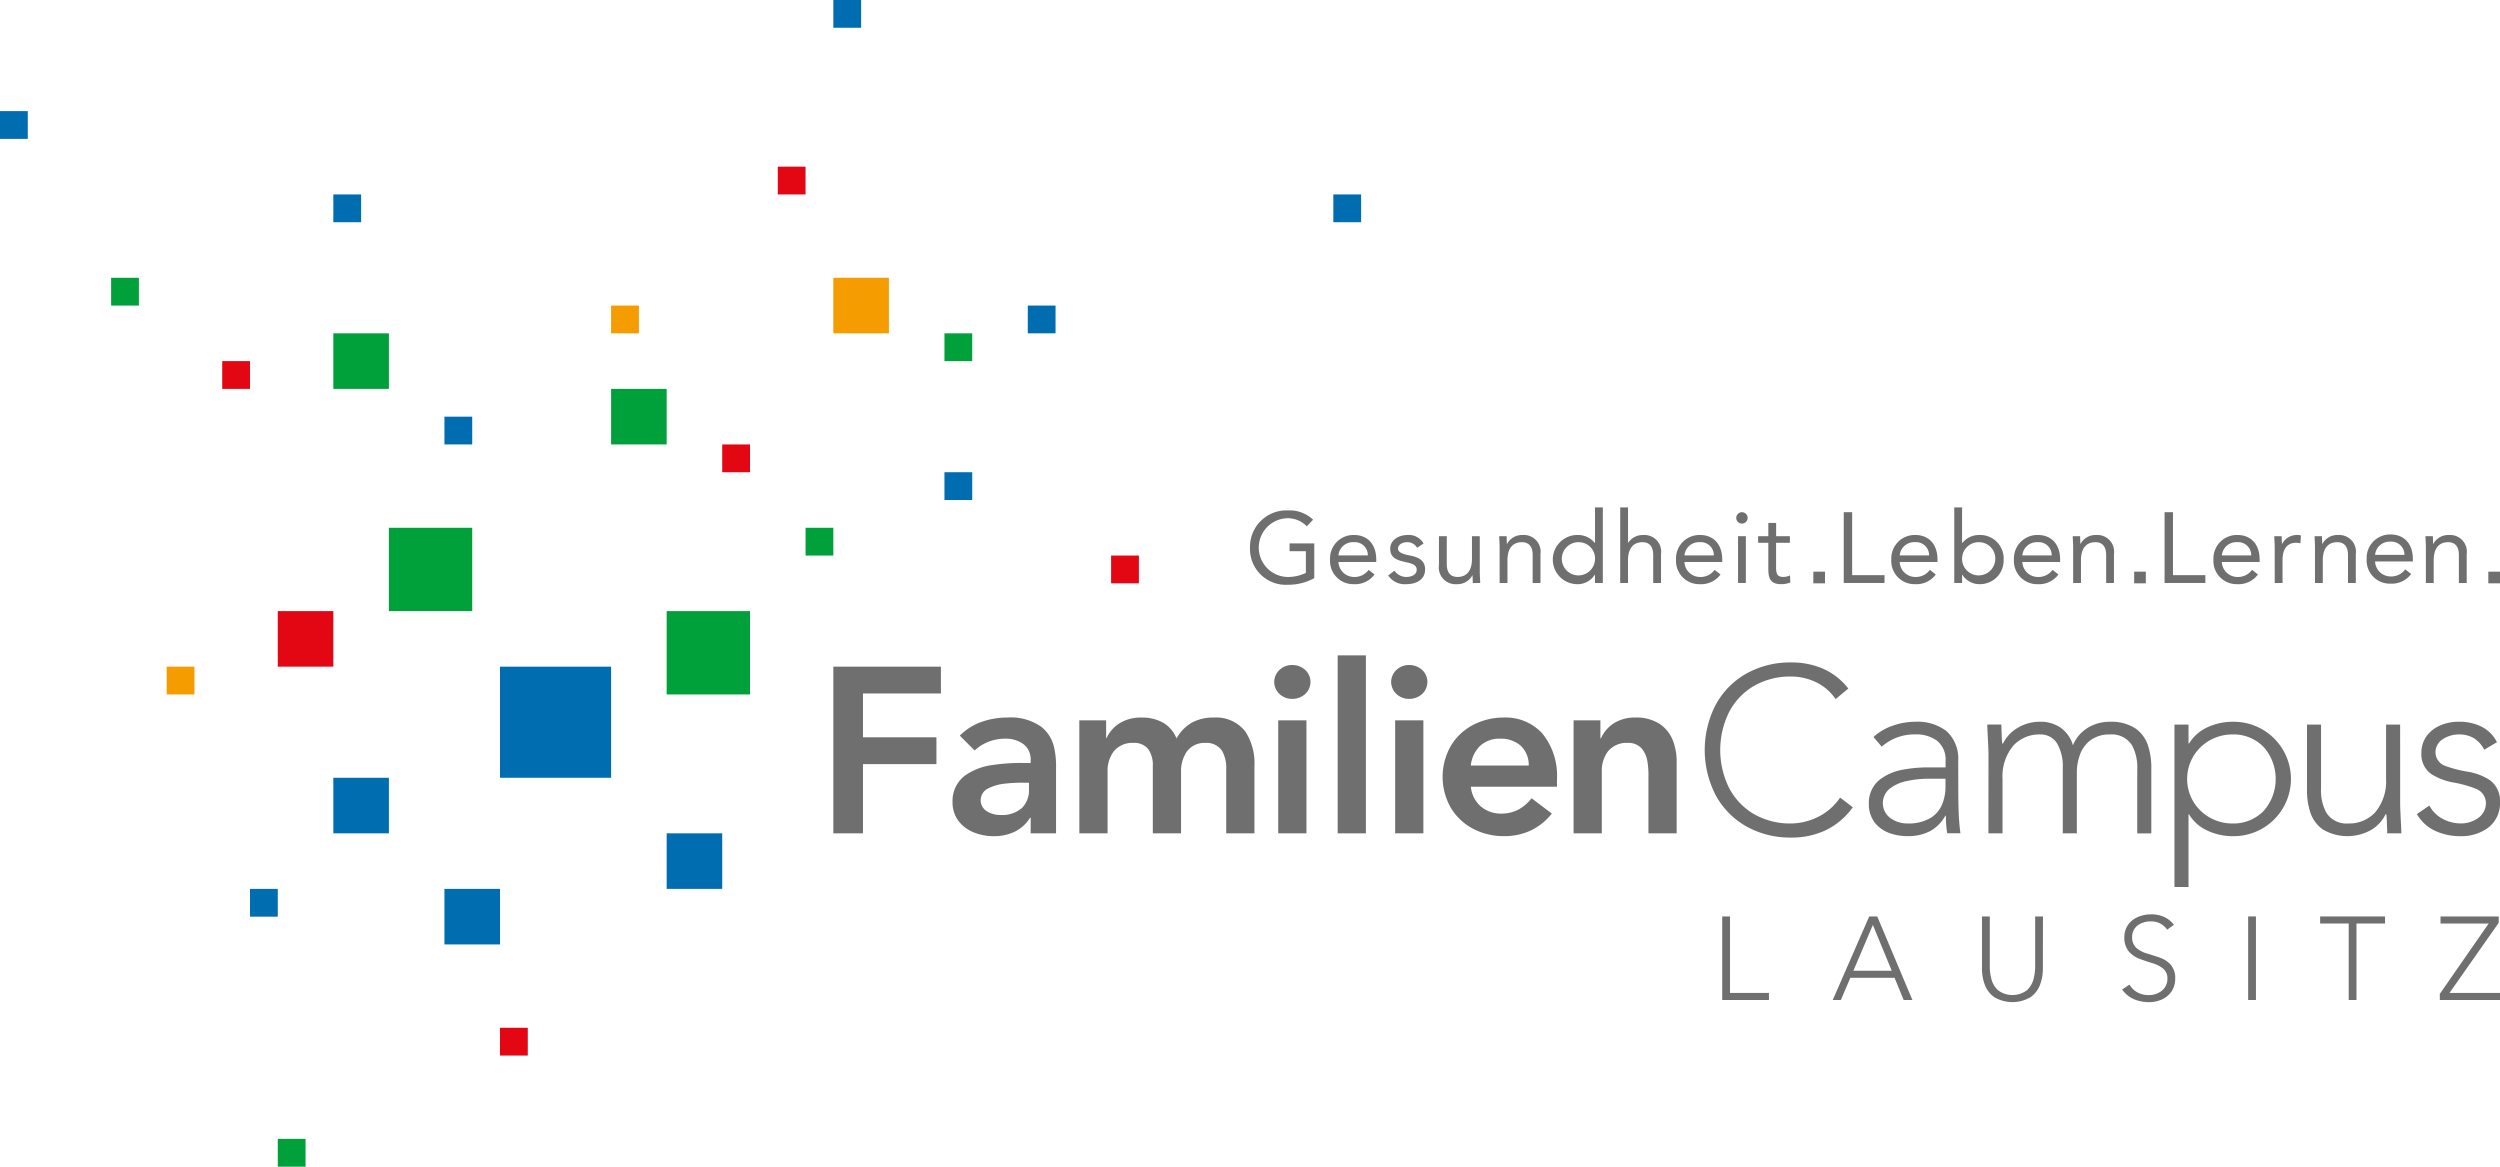 <svg id="Ebene_1" data-name="Ebene 1" xmlns="http://www.w3.org/2000/svg" viewBox="0 0 320 149.333"><rect x="35.555" y="145.777" width="3.556" height="3.556" style="fill:#00a13a"/><rect x="49.778" y="67.555" width="10.666" height="10.667" style="fill:#00a13a"/><rect x="64" y="85.333" width="14.222" height="14.222" style="fill:#006db1"/><rect y="14.222" width="3.556" height="3.555" style="fill:#006db1"/><rect x="14.223" y="35.555" width="3.556" height="3.556" style="fill:#00a13a"/><rect x="42.667" y="24.888" width="3.556" height="3.556" style="fill:#006db1"/><rect x="78.222" y="49.777" width="7.111" height="7.111" style="fill:#00a13a"/><rect x="32" y="113.777" width="3.555" height="3.556" style="fill:#006db1"/><rect x="78.222" y="39.111" width="3.556" height="3.556" style="fill:#f59c00"/><rect x="120.889" y="42.667" width="3.556" height="3.556" style="fill:#00a13a"/><rect x="142.222" y="71.111" width="3.556" height="3.556" style="fill:#e30613"/><rect x="120.889" y="60.444" width="3.556" height="3.556" style="fill:#006db1"/><rect x="170.667" y="24.888" width="3.555" height="3.556" style="fill:#006db1"/><rect x="106.667" width="3.556" height="3.555" style="fill:#006db1"/><rect x="92.444" y="56.889" width="3.556" height="3.556" style="fill:#e30613"/><rect x="106.667" y="35.555" width="7.111" height="7.111" style="fill:#f59c00"/><rect x="85.333" y="106.666" width="7.111" height="7.111" style="fill:#006db1"/><rect x="56.889" y="113.777" width="7.111" height="7.111" style="fill:#006db1"/><rect x="35.555" y="78.222" width="7.111" height="7.111" style="fill:#e30613"/><rect x="28.445" y="46.222" width="3.556" height="3.555" style="fill:#e30613"/><rect x="42.667" y="42.667" width="7.111" height="7.111" style="fill:#00a13a"/><rect x="103.111" y="67.555" width="3.556" height="3.556" style="fill:#00a13a"/><rect x="85.333" y="78.222" width="10.667" height="10.667" style="fill:#00a13a"/><rect x="64" y="131.555" width="3.555" height="3.556" style="fill:#e30613"/><rect x="21.333" y="85.333" width="3.556" height="3.556" style="fill:#f59c00"/><rect x="131.556" y="39.111" width="3.555" height="3.556" style="fill:#006db1"/><rect x="99.555" y="21.333" width="3.556" height="3.556" style="fill:#e30613"/><rect x="42.667" y="99.555" width="7.111" height="7.111" style="fill:#006db1"/><polygon points="220.444 128 226.425 128 226.425 127.095 221.439 127.095 221.439 117.306 220.444 117.306 220.444 128" style="fill:#706f6f"/><path d="M261.5,117.306h-1v6.344a6.268,6.268,0,0,1-.2,1.642,2.962,2.962,0,0,1-.843,1.451,3.086,3.086,0,0,1-3.721,0,2.947,2.947,0,0,1-.843-1.451,6.185,6.185,0,0,1-.2-1.642v-6.344h-1v6.6a5.927,5.927,0,0,0,.362,2.145,3.357,3.357,0,0,0,1.229,1.594,4.568,4.568,0,0,0,4.613,0,3.349,3.349,0,0,0,1.228-1.594,5.927,5.927,0,0,0,.362-2.145Z" style="fill:#706f6f"/><path d="M271.631,126.657a3.628,3.628,0,0,0,1.521,1.243,4.827,4.827,0,0,0,1.953.372,3.858,3.858,0,0,0,1.634-.35,2.944,2.944,0,0,0,1.213-1.016,2.892,2.892,0,0,0,.476-1.639,2.638,2.638,0,0,0-.574-1.786,3.313,3.313,0,0,0-1.368-.891q-.816-.288-1.632-.527a3.786,3.786,0,0,1-1.367-.7,1.777,1.777,0,0,1-.574-1.4,1.831,1.831,0,0,1,.72-1.522,2.775,2.775,0,0,1,1.683-.5,2.579,2.579,0,0,1,1.2.268,2.517,2.517,0,0,1,.884.79l.86-.62a3.266,3.266,0,0,0-1.293-1.028,4,4,0,0,0-1.622-.314,4.22,4.22,0,0,0-1.689.336,2.99,2.99,0,0,0-1.251.987,2.721,2.721,0,0,0-.489,1.606,2.764,2.764,0,0,0,.574,1.825,3.379,3.379,0,0,0,1.367.936q.816.309,1.632.554a4.093,4.093,0,0,1,1.368.678,1.623,1.623,0,0,1,.573,1.311,1.949,1.949,0,0,1-.7,1.532,2.632,2.632,0,0,1-1.706.568,2.941,2.941,0,0,1-1.422-.338,2.653,2.653,0,0,1-1.025-1.007Z" style="fill:#706f6f"/><rect x="287.764" y="117.305" width="0.996" height="10.694" style="fill:#706f6f"/><polygon points="300.634 128 301.629 128 301.629 118.21 305.285 118.21 305.285 117.306 296.978 117.306 296.978 118.21 300.634 118.21 300.634 128" style="fill:#706f6f"/><polygon points="312.297 128 320 128 320 127.095 313.535 127.095 319.834 118.12 319.834 117.306 312.387 117.306 312.387 118.21 318.551 118.21 312.297 127.214 312.297 128" style="fill:#706f6f"/><polygon points="106.667 106.667 110.46 106.667 110.46 97.807 119.863 97.807 119.863 94.375 110.46 94.375 110.46 88.765 120.436 88.765 120.436 85.333 106.667 85.333 106.667 106.667" style="fill:#706f6f"/><path d="M138.158,106.667h3.612v-7.9a4.142,4.142,0,0,1,.766-2.562,3.063,3.063,0,0,1,2.551-1.115,2.246,2.246,0,0,1,1.893.81,3.474,3.474,0,0,1,.58,2.144v8.619h3.613V98.831a4.492,4.492,0,0,1,.7-2.569,2.772,2.772,0,0,1,2.4-1.168,2.356,2.356,0,0,1,2.145,1.01,4.368,4.368,0,0,1,.539,2.365v8.2h3.612V98.048a7.417,7.417,0,0,0-1.159-4.4,4.7,4.7,0,0,0-4.052-1.8,5.635,5.635,0,0,0-2.8.651,5.2,5.2,0,0,0-1.963,2.028,4.076,4.076,0,0,0-1.705-2.017,5.49,5.49,0,0,0-2.814-.662,5.092,5.092,0,0,0-2.883.8,4.416,4.416,0,0,0-1.549,1.818h-.06V92.2h-3.432Z" style="fill:#706f6f"/><rect x="171.222" y="83.887" width="3.613" height="22.781" style="fill:#706f6f"/><path d="M201.418,106.667h3.613v-7.9a4.135,4.135,0,0,1,.765-2.562,3.066,3.066,0,0,1,2.552-1.115,2.269,2.269,0,0,1,1.814.747,3.484,3.484,0,0,1,.715,1.691A10.461,10.461,0,0,1,211,99.344v7.323h3.613V97.535a7.326,7.326,0,0,0-.5-2.788,4.5,4.5,0,0,0-1.675-2.085,5.5,5.5,0,0,0-3.093-.819,5.013,5.013,0,0,0-2.873.8,4.5,4.5,0,0,0-1.56,1.881h-.061V92.2h-3.432Z" style="fill:#706f6f"/><path d="M235.53,102.089a7.237,7.237,0,0,1-2.913,2.517,7.9,7.9,0,0,1-3.386.8,9.27,9.27,0,0,1-4.822-1.259,8.315,8.315,0,0,1-3.114-3.35,10.96,10.96,0,0,1,0-9.592,8.306,8.306,0,0,1,3.114-3.349,9.26,9.26,0,0,1,4.822-1.26,7.41,7.41,0,0,1,3.168.7,6.288,6.288,0,0,1,2.558,2.193l1.627-1.357a8.373,8.373,0,0,0-3.292-2.563,10.162,10.162,0,0,0-4.061-.778,11.454,11.454,0,0,0-5.752,1.459,10.137,10.137,0,0,0-3.863,3.95,12.618,12.618,0,0,0,0,11.6,10.144,10.144,0,0,0,3.863,3.95,11.454,11.454,0,0,0,5.752,1.459,10.236,10.236,0,0,0,4.381-.9,9.155,9.155,0,0,0,3.545-2.981Z" style="fill:#706f6f"/><path d="M254.517,106.667h1.805V99.705a6.144,6.144,0,0,1,1.4-4.283,4.524,4.524,0,0,1,3.419-1.413,2.455,2.455,0,0,1,2.183,1.179,5.836,5.836,0,0,1,.712,3.1v8.378h1.8V98.831A6.472,6.472,0,0,1,266.2,96.7a4.084,4.084,0,0,1,1.289-1.88,4.037,4.037,0,0,1,2.581-.808,3.048,3.048,0,0,1,2.823,1.383,5.923,5.923,0,0,1,.675,3.077v8.2h1.8V98.379a9.073,9.073,0,0,0-.41-2.907,4.3,4.3,0,0,0-1.588-2.209,5.624,5.624,0,0,0-3.3-.877,5.424,5.424,0,0,0-2.762.725,4.736,4.736,0,0,0-1.971,2.285,4.155,4.155,0,0,0-1.652-2.3,4.528,4.528,0,0,0-2.535-.714,5.577,5.577,0,0,0-2.958.823,4.748,4.748,0,0,0-1.806,1.975h-.09a7.692,7.692,0,0,1-.072-.937q-.027-.7-.049-1.5h-1.8c0,.256.015.626.039,1.108s.049.981.073,1.5.037.953.039,1.311Z" style="fill:#706f6f"/><path d="M307.217,92.747h-1.8v6.962a6.142,6.142,0,0,1-1.406,4.283,4.523,4.523,0,0,1-3.419,1.413,3.048,3.048,0,0,1-2.822-1.383,5.923,5.923,0,0,1-.675-3.077v-8.2h-1.8v8.288a9.1,9.1,0,0,0,.41,2.907,4.3,4.3,0,0,0,1.588,2.209,6.179,6.179,0,0,0,6.262.054,4.745,4.745,0,0,0,1.8-1.975h.091a8.006,8.006,0,0,1,.071.937q.027.7.049,1.5h1.805q0-.384-.039-1.107t-.073-1.5q-.036-.774-.039-1.31Z" style="fill:#706f6f"/><path d="M309.365,104.2a5.184,5.184,0,0,0,2.315,2.139,7.588,7.588,0,0,0,3.289.692,5.734,5.734,0,0,0,3.51-1.08A3.922,3.922,0,0,0,320,102.721a3.3,3.3,0,0,0-1.29-2.86,7.342,7.342,0,0,0-2.839-1.081,15.771,15.771,0,0,1-2.839-.73,1.867,1.867,0,0,1-1.29-1.809,1.977,1.977,0,0,1,.992-1.659,3.728,3.728,0,0,1,1.963-.573,3.669,3.669,0,0,1,1.994.5,3.787,3.787,0,0,1,1.293,1.456l1.625-.965a4.44,4.44,0,0,0-1.946-1.976,6.387,6.387,0,0,0-2.966-.643,5.943,5.943,0,0,0-2.252.435,4.236,4.236,0,0,0-1.782,1.326,3.626,3.626,0,0,0-.726,2.245,3.082,3.082,0,0,0,1.291,2.707,7.94,7.94,0,0,0,2.838,1.072,14.5,14.5,0,0,1,2.839.794,1.964,1.964,0,0,1,1.29,1.877,2.3,2.3,0,0,1-1.01,1.881,3.776,3.776,0,0,1-2.186.682,4.944,4.944,0,0,1-2.348-.592,4.036,4.036,0,0,1-1.691-1.7Z" style="fill:#706f6f"/><path d="M242.143,124.255h-4.909l2.493-5.864ZM234.591,128h1.042l1.209-2.84h5.664l1.163,2.84h1.118l-4.5-10.694h-1.028Z" style="fill:#706f6f"/><path d="M131.712,101.005a3.213,3.213,0,0,1-.9,2.414,3.846,3.846,0,0,1-2.751.9,3.264,3.264,0,0,1-1.708-.452,1.668,1.668,0,0,1,.139-2.952,6.031,6.031,0,0,1,2.172-.612,18.907,18.907,0,0,1,2.292-.117h.754Zm.21,5.662h3.252V98.352a11.163,11.163,0,0,0-.229-2.6,4.724,4.724,0,0,0-1.6-2.678A6.715,6.715,0,0,0,129,91.843a9.922,9.922,0,0,0-3.335.549,7.4,7.4,0,0,0-2.813,1.768l1.9,1.9a5.566,5.566,0,0,1,1.725-1.094,5.737,5.737,0,0,1,2.134-.415,3.862,3.862,0,0,1,2.382.691,2.445,2.445,0,0,1,.934,2.025v.393h-.9a24.622,24.622,0,0,0-3.968.26,7.849,7.849,0,0,0-3.578,1.378,4.07,4.07,0,0,0-1.555,3.393,3.9,3.9,0,0,0,.77,2.4,4.611,4.611,0,0,0,1.942,1.452,6.722,6.722,0,0,0,2.558.489,6.084,6.084,0,0,0,2.663-.565,4.787,4.787,0,0,0,1.982-1.786h.09Z" style="fill:#706f6f"/><path d="M163.1,87.29a2.122,2.122,0,0,0,.647,1.513,2.32,2.32,0,0,0,1.641.655,2.445,2.445,0,0,0,1.671-.621,2.1,2.1,0,0,0,0-3.094,2.445,2.445,0,0,0-1.671-.621,2.32,2.32,0,0,0-1.641.655,2.124,2.124,0,0,0-.647,1.513m.512,19.377h3.613V92.2h-3.613Z" style="fill:#706f6f"/><path d="M178.068,87.29a2.122,2.122,0,0,0,.647,1.513,2.32,2.32,0,0,0,1.641.655,2.45,2.45,0,0,0,1.672-.621,2.106,2.106,0,0,0,0-3.094,2.45,2.45,0,0,0-1.672-.621,2.32,2.32,0,0,0-1.641.655,2.124,2.124,0,0,0-.647,1.513m.512,19.377h3.613V92.2H178.58Z" style="fill:#706f6f"/><path d="M188.264,97.991a4.09,4.09,0,0,1,1.169-2.5,3.624,3.624,0,0,1,2.57-.94,3.8,3.8,0,0,1,2.676.928,3.408,3.408,0,0,1,1,2.512Zm11.03,2.709v-.993a8.548,8.548,0,0,0-1.874-5.82,6.343,6.343,0,0,0-4.9-2.044,8.449,8.449,0,0,0-3.982.957,7.211,7.211,0,0,0-2.815,2.644,7.995,7.995,0,0,0,0,7.984,7.219,7.219,0,0,0,2.815,2.644,8.461,8.461,0,0,0,3.982.957,7.969,7.969,0,0,0,3.285-.666,7.687,7.687,0,0,0,2.831-2.224l-2.589-1.961a5.56,5.56,0,0,1-1.605,1.4,4.6,4.6,0,0,1-2.284.562,3.963,3.963,0,0,1-2.612-.916,3.814,3.814,0,0,1-1.278-2.523Z" style="fill:#706f6f"/><path d="M249.024,99.675v.935a6.03,6.03,0,0,1-.4,2.275,3.726,3.726,0,0,1-1.48,1.793,5.492,5.492,0,0,1-2.974.727,3.75,3.75,0,0,1-2.149-.652,2.384,2.384,0,0,1-.124-3.813,5.3,5.3,0,0,1,2.234-.981,13.546,13.546,0,0,1,2.9-.284Zm1.624-2.257a4.758,4.758,0,0,0-1.5-3.84,6.124,6.124,0,0,0-4.038-1.192,8.639,8.639,0,0,0-2.834.5,6.948,6.948,0,0,0-2.47,1.451l1.053,1.237a6.291,6.291,0,0,1,4.251-1.569,4.531,4.531,0,0,1,2.8.785,3.079,3.079,0,0,1,1.123,2.594v.844h-2.11a17.335,17.335,0,0,0-3.219.267,6.918,6.918,0,0,0-3.1,1.3,3.8,3.8,0,0,0-1.39,3.1,3.844,3.844,0,0,0,.743,2.383,4.142,4.142,0,0,0,1.835,1.33,6.494,6.494,0,0,0,2.332.414,6.077,6.077,0,0,0,2.94-.643,4.99,4.99,0,0,0,1.944-1.976h.061q0,.591.045,1.164t.135,1.093h1.685q-.156-1.156-.215-2.5t-.057-3.343Z" style="fill:#706f6f"/><path d="M279.955,99.707a5.641,5.641,0,0,1,1.676-4.025,5.85,5.85,0,0,1,4.142-1.673,5.351,5.351,0,0,1,4.036,1.673,6.21,6.21,0,0,1,0,8.05,5.347,5.347,0,0,1-4.036,1.673,5.844,5.844,0,0,1-4.142-1.673,5.641,5.641,0,0,1-1.676-4.025m-1.624,13.832h1.8v-9.31h.06a5.312,5.312,0,0,0,2.428,2.123,7.649,7.649,0,0,0,3.15.677,7.323,7.323,0,1,0,0-14.643,7.632,7.632,0,0,0-3.15.676,5.317,5.317,0,0,0-2.428,2.123h-.06V92.747h-1.8Z" style="fill:#706f6f"/><rect x="56.889" y="53.333" width="3.556" height="3.556" style="fill:#006db1"/><path d="M168.227,69.553h-3.16v1h2.085v2.776a5.32,5.32,0,0,1-2.252.525,3.762,3.762,0,0,1-.1-7.523,3.4,3.4,0,0,1,2.469,1.036l.806-.844a4.343,4.343,0,0,0-3.2-1.19A4.668,4.668,0,0,0,160,70.09a4.588,4.588,0,0,0,4.836,4.76,6.979,6.979,0,0,0,3.391-.845V69.553" style="fill:#706f6f"/><path d="M175.084,71.088h-3.762a1.853,1.853,0,0,1,1.957-1.689,1.665,1.665,0,0,1,1.805,1.689m1.074.845v-.32c0-1.983-1.151-3.135-2.84-3.135a3,3,0,0,0-3.071,3.148,2.966,2.966,0,0,0,3.032,3.147,3.073,3.073,0,0,0,2.662-1.241l-.755-.589a2.23,2.23,0,0,1-1.907.909,2,2,0,0,1-1.957-1.919Z" style="fill:#706f6f"/><path d="M177.691,73.66a2.531,2.531,0,0,0,2.329,1.113c1.19,0,2.393-.525,2.393-1.881,0-1.2-.9-1.586-1.958-1.791-.793-.153-1.51-.371-1.51-.87,0-.563.627-.832,1.178-.832a1.427,1.427,0,0,1,1.266.717l.831-.55a2.174,2.174,0,0,0-2.034-1.088c-1.113,0-2.239.6-2.239,1.766,0,1.241.972,1.484,2.112,1.74.639.141,1.278.307,1.278.947s-.69.921-1.317.921a1.857,1.857,0,0,1-1.536-.806Z" style="fill:#706f6f"/><path d="M189.411,68.632h-1v2.917c0,1.369-.563,2.3-1.855,2.3-.934,0-1.369-.627-1.369-1.625V68.632h-1v3.7a2.142,2.142,0,0,0,2.278,2.444,2.174,2.174,0,0,0,2-1.139h.025c0,.333.026.665.026.986h.947c0-.4-.051-.871-.051-1.421Z" style="fill:#706f6f"/><path d="M191.955,74.62h1V71.7c0-1.369.563-2.3,1.856-2.3.933,0,1.369.627,1.369,1.625v3.6h1v-3.7a2.142,2.142,0,0,0-2.278-2.444,2.174,2.174,0,0,0-2,1.139h-.025c0-.333-.026-.666-.026-.985H191.9c0,.4.051.87.051,1.42Z" style="fill:#706f6f"/><path d="M204.162,71.626a2.126,2.126,0,1,1-2.124-2.227,2.09,2.09,0,0,1,2.124,2.227m1,2.994V64.947h-1V69.5h-.026a2.774,2.774,0,0,0-2.149-1.024,3.149,3.149,0,0,0-.154,6.3,2.592,2.592,0,0,0,2.3-1.216h.026V74.62Z" style="fill:#706f6f"/><path d="M207.386,74.62h1V71.7c0-1.369.563-2.3,1.855-2.3.934,0,1.369.627,1.369,1.625v3.6h1v-3.7a2.141,2.141,0,0,0-2.277-2.444,2.246,2.246,0,0,0-1.92.985h-.025V64.947h-1Z" style="fill:#706f6f"/><path d="M219.374,71.088h-3.761A1.853,1.853,0,0,1,217.57,69.4a1.664,1.664,0,0,1,1.8,1.689m1.075.845v-.32c0-1.983-1.152-3.135-2.841-3.135a3,3,0,0,0-3.07,3.148,2.966,2.966,0,0,0,3.032,3.147,3.073,3.073,0,0,0,2.661-1.241l-.755-.589a2.229,2.229,0,0,1-1.906.909,2,2,0,0,1-1.957-1.919Z" style="fill:#706f6f"/><rect x="222.47" y="68.632" width="0.998" height="5.988" style="fill:#706f6f"/><path d="M222.24,66.291a.729.729,0,0,0,1.458,0,.729.729,0,1,0-1.458,0" style="fill:#706f6f"/><path d="M229.11,68.632h-1.765v-1.7h-1v1.7h-1.305v.844h1.305v3.288c0,1.241.23,2.009,1.65,2.009a3.049,3.049,0,0,0,1.165-.217l-.039-.909a1.939,1.939,0,0,1-.883.2c-.882,0-.9-.614-.9-1.382V69.476h1.765Z" style="fill:#706f6f"/><polygon points="236 74.62 241.22 74.62 241.22 73.621 237.075 73.621 237.075 65.561 236 65.561 236 74.62" style="fill:#706f6f"/><path d="M246.925,71.088h-3.761a1.853,1.853,0,0,1,1.958-1.689,1.664,1.664,0,0,1,1.8,1.689m1.075.845v-.32c0-1.983-1.151-3.135-2.84-3.135a3,3,0,0,0-3.07,3.148,2.965,2.965,0,0,0,3.032,3.147,3.073,3.073,0,0,0,2.661-1.241l-.755-.589a2.229,2.229,0,0,1-1.906.909,2,2,0,0,1-1.958-1.919Z" style="fill:#706f6f"/><path d="M255.393,71.626a2.126,2.126,0,1,1-2.124-2.227,2.09,2.09,0,0,1,2.124,2.227m1.075,0a3.016,3.016,0,0,0-3.147-3.148,2.775,2.775,0,0,0-2.15,1.024h-.025V64.947h-1V74.62h1V73.557h.025a2.593,2.593,0,0,0,2.3,1.216,3.026,3.026,0,0,0,2.994-3.147" style="fill:#706f6f"/><path d="M262.624,71.088h-3.762A1.854,1.854,0,0,1,260.82,69.4a1.665,1.665,0,0,1,1.8,1.689m1.075.845v-.32c0-1.983-1.152-3.135-2.841-3.135a3,3,0,0,0-3.07,3.148,2.965,2.965,0,0,0,3.032,3.147,3.073,3.073,0,0,0,2.661-1.241l-.755-.589a2.229,2.229,0,0,1-1.906.909,2,2,0,0,1-1.958-1.919Z" style="fill:#706f6f"/><path d="M265.364,74.62h1V71.7c0-1.369.563-2.3,1.855-2.3.934,0,1.369.627,1.369,1.625v3.6h1v-3.7a2.142,2.142,0,0,0-2.278-2.444,2.171,2.171,0,0,0-2,1.139h-.026c0-.333-.026-.666-.026-.985h-.946c0,.4.051.87.051,1.42Z" style="fill:#706f6f"/><polygon points="277.066 74.62 282.286 74.62 282.286 73.621 278.141 73.621 278.141 65.561 277.066 65.561 277.066 74.62" style="fill:#706f6f"/><path d="M288.158,71.088H284.4a1.854,1.854,0,0,1,1.958-1.689,1.665,1.665,0,0,1,1.8,1.689m1.075.845v-.32c0-1.983-1.152-3.135-2.841-3.135a3,3,0,0,0-3.07,3.148,2.965,2.965,0,0,0,3.032,3.147,3.073,3.073,0,0,0,2.661-1.241l-.755-.589a2.229,2.229,0,0,1-1.906.909,2,2,0,0,1-1.958-1.919Z" style="fill:#706f6f"/><path d="M291.165,74.62h1V71.7c0-1.369.537-2.226,1.752-2.226a1.9,1.9,0,0,1,.538.077l.064-1.011a1.194,1.194,0,0,0-.41-.064,2.171,2.171,0,0,0-2,1.139h-.026c0-.333-.026-.666-.026-.985h-.947c0,.4.052.87.052,1.42Z" style="fill:#706f6f"/><path d="M296.318,74.62h1V71.7c0-1.369.563-2.3,1.855-2.3.935,0,1.369.627,1.369,1.625v3.6h1v-3.7a2.141,2.141,0,0,0-2.277-2.444,2.174,2.174,0,0,0-2,1.139h-.025c0-.333-.026-.666-.026-.985h-.947c0,.4.051.87.051,1.42Z" style="fill:#706f6f"/><path d="M307.773,71.023h-3.761a1.853,1.853,0,0,1,1.957-1.689,1.664,1.664,0,0,1,1.8,1.689m1.075.844v-.32c0-1.983-1.151-3.134-2.84-3.134a3,3,0,0,0-3.071,3.147,2.966,2.966,0,0,0,3.032,3.148,3.071,3.071,0,0,0,2.661-1.241l-.754-.589a2.233,2.233,0,0,1-1.907.908,2,2,0,0,1-1.957-1.919Z" style="fill:#706f6f"/><path d="M310.513,74.62h1V71.7c0-1.369.563-2.3,1.855-2.3.934,0,1.369.627,1.369,1.625v3.6h1v-3.7a2.141,2.141,0,0,0-2.277-2.444,2.173,2.173,0,0,0-2,1.139h-.026c0-.333-.025-.666-.025-.985h-.947c0,.4.051.87.051,1.42Z" style="fill:#706f6f"/><rect x="232.107" y="73.173" width="1.493" height="1.493" style="fill:#706f6f"/><rect x="273.173" y="73.173" width="1.493" height="1.493" style="fill:#706f6f"/><rect x="318.506" y="73.173" width="1.493" height="1.493" style="fill:#706f6f"/></svg>